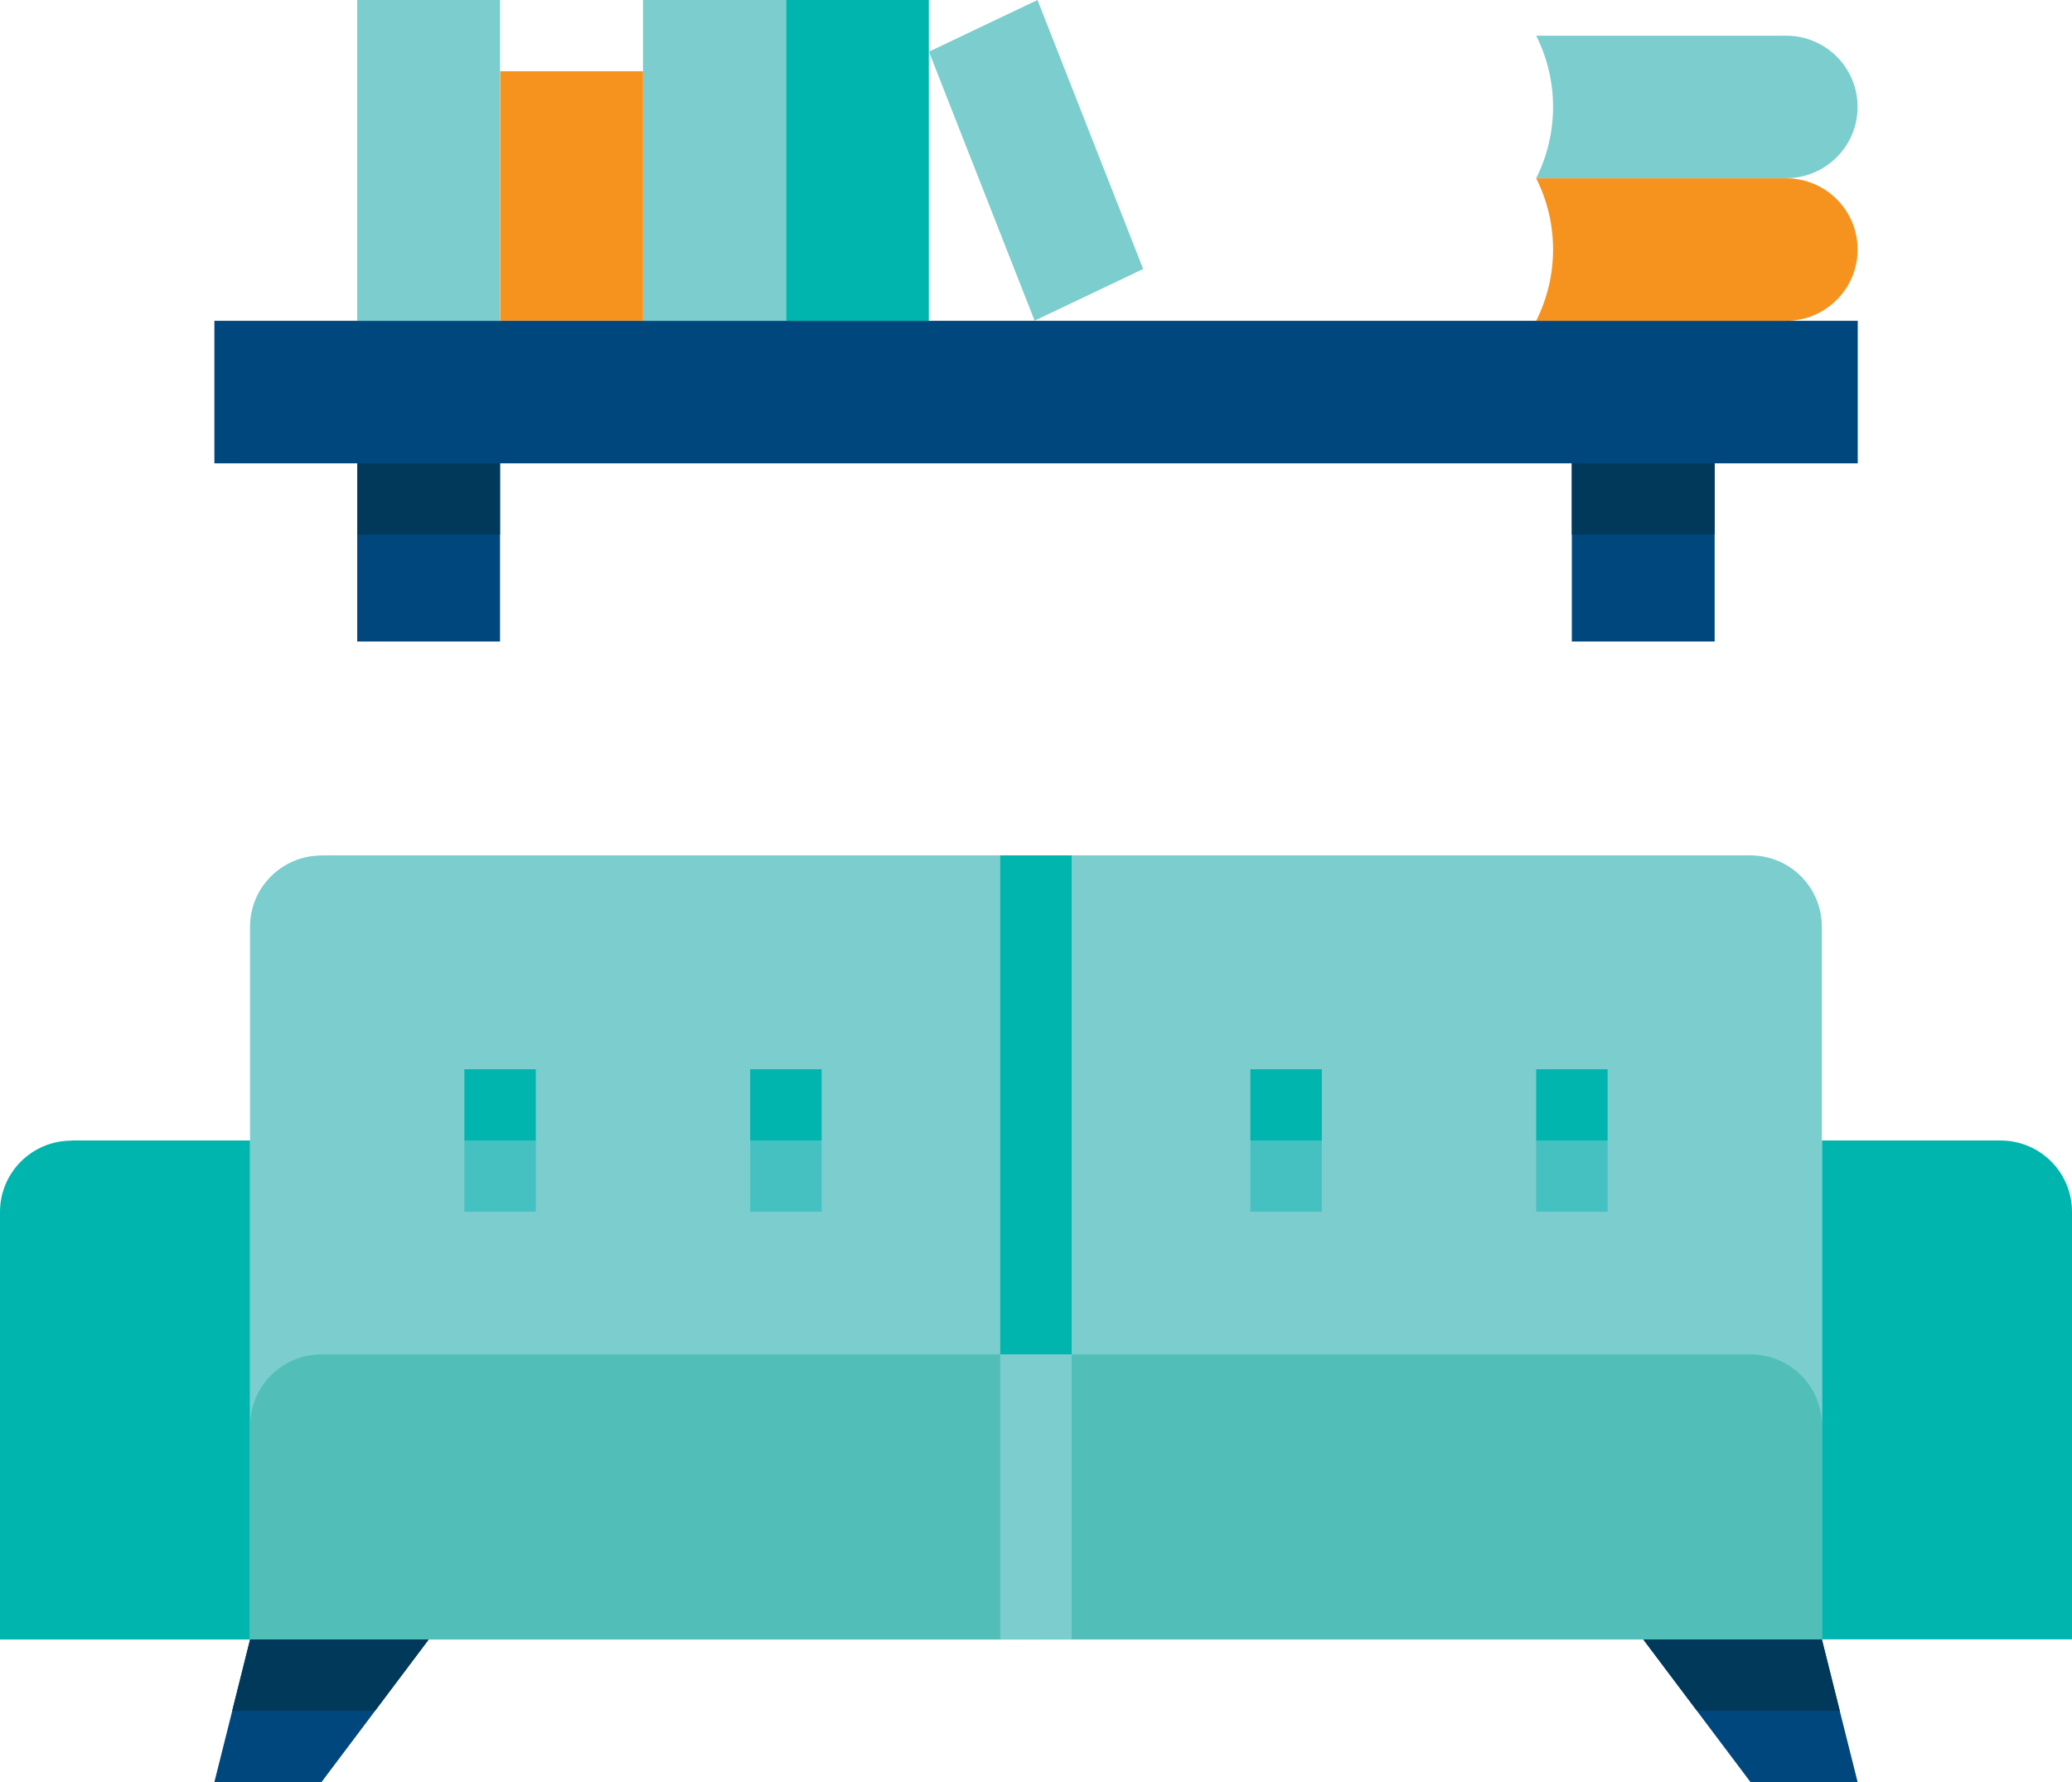 <svg width="100" height="86" viewBox="0 0 100 86" fill="none" xmlns="http://www.w3.org/2000/svg">
<g clip-path="url(#clip0_1_350)">
<path d="M15.52 41.281H50V79.123H12.067V44.726C12.067 42.824 13.613 41.287 15.513 41.287L15.52 41.281Z" fill="#7CCDCE"/>
<path d="M50 41.281H84.48C86.387 41.281 87.927 42.824 87.927 44.719V79.117H49.993V41.274L50 41.281Z" fill="#7CCDCE"/>
<path d="M15.52 65.363C13.613 65.363 12.073 66.906 12.073 68.801V79.123H50.007V65.363H15.52Z" fill="#51BFB7"/>
<path d="M87.933 68.801C87.933 66.899 86.387 65.363 84.487 65.363H50.007V79.123H87.94V68.801H87.933Z" fill="#51BFB7"/>
<path d="M3.447 55.041H12.067V79.123H0V58.486C0 56.584 1.547 55.048 3.447 55.048V55.041Z" fill="#00B5AE"/>
<path d="M87.933 55.041H96.553C98.46 55.041 100 56.584 100 58.48V79.117H87.933V55.034V55.041Z" fill="#00B5AE"/>
<path d="M15.52 86H10.347L12.073 79.123H20.693L15.52 86Z" fill="#00477D"/>
<path d="M84.48 86H89.653L87.927 79.123H79.307L84.48 86Z" fill="#00477D"/>
<path d="M22.413 55.041H25.86V58.479H22.413V55.041Z" fill="#46C1C1"/>
<path d="M36.207 55.041H39.653V58.479H36.207V55.041Z" fill="#46C1C1"/>
<path d="M60.347 55.041H63.793V58.479H60.347V55.041Z" fill="#46C1C1"/>
<path d="M74.14 55.041H77.587V58.479H74.14V55.041Z" fill="#46C1C1"/>
<path d="M22.413 51.603H25.86V55.041H22.413V51.603Z" fill="#00B5AE"/>
<path d="M36.207 51.603H39.653V55.041H36.207V51.603Z" fill="#00B5AE"/>
<path d="M60.347 51.603H63.793V55.041H60.347V51.603Z" fill="#00B5AE"/>
<path d="M74.14 51.603H77.587V55.041H74.14V51.603Z" fill="#00B5AE"/>
<path d="M10.347 15.483H89.66V22.36H10.347V15.483Z" fill="#00477D"/>
<path d="M17.24 22.36H24.133V30.959H17.24V22.36Z" fill="#00477D"/>
<path d="M75.86 22.36H82.753V30.959H75.86V22.36Z" fill="#00477D"/>
<path d="M17.24 22.36H24.133V25.798H17.24V22.36Z" fill="#01395B"/>
<path d="M75.86 22.36H82.753V25.798H75.86V22.36Z" fill="#01395B"/>
<path d="M37.933 0H44.827V15.483H37.933V0Z" fill="#00B5AE"/>
<path d="M50.073 0L44.833 2.494L49.933 15.476L55.173 12.982L50.073 0Z" fill="#7CCDCE"/>
<path d="M31.033 0H37.927V15.483H31.033V0Z" fill="#7CCDCE"/>
<path d="M24.14 3.438H31.033V15.476H24.14V3.438Z" fill="#F6921E"/>
<path d="M17.24 0H24.133V15.483H17.24V0Z" fill="#7CCDCE"/>
<path d="M74.14 8.599C75.227 6.431 75.227 3.884 74.14 1.723H86.207C88.113 1.723 89.653 3.265 89.653 5.161C89.653 7.056 88.107 8.599 86.207 8.599H74.14Z" fill="#7CCDCE"/>
<path d="M74.14 15.483C75.227 13.315 75.227 10.767 74.14 8.606H86.207C88.113 8.606 89.653 10.149 89.653 12.044C89.653 13.94 88.107 15.483 86.207 15.483H74.14Z" fill="#F6921E"/>
<path d="M48.273 41.281H51.72V65.363H48.273V41.281Z" fill="#00B5AE"/>
<path d="M48.273 65.363H51.72V79.123H48.273V65.363Z" fill="#7CCDCE"/>
<path d="M20.687 79.123H12.067L11.207 82.562H18.1L20.687 79.123Z" fill="#01395B"/>
<path d="M87.933 79.123H79.313L81.9 82.562H88.793L87.933 79.123Z" fill="#01395B"/>
</g>
<defs>
<clipPath id="clip0_1_350">
<rect width="100" height="86" fill="white"/>
</clipPath>
</defs>
</svg>
